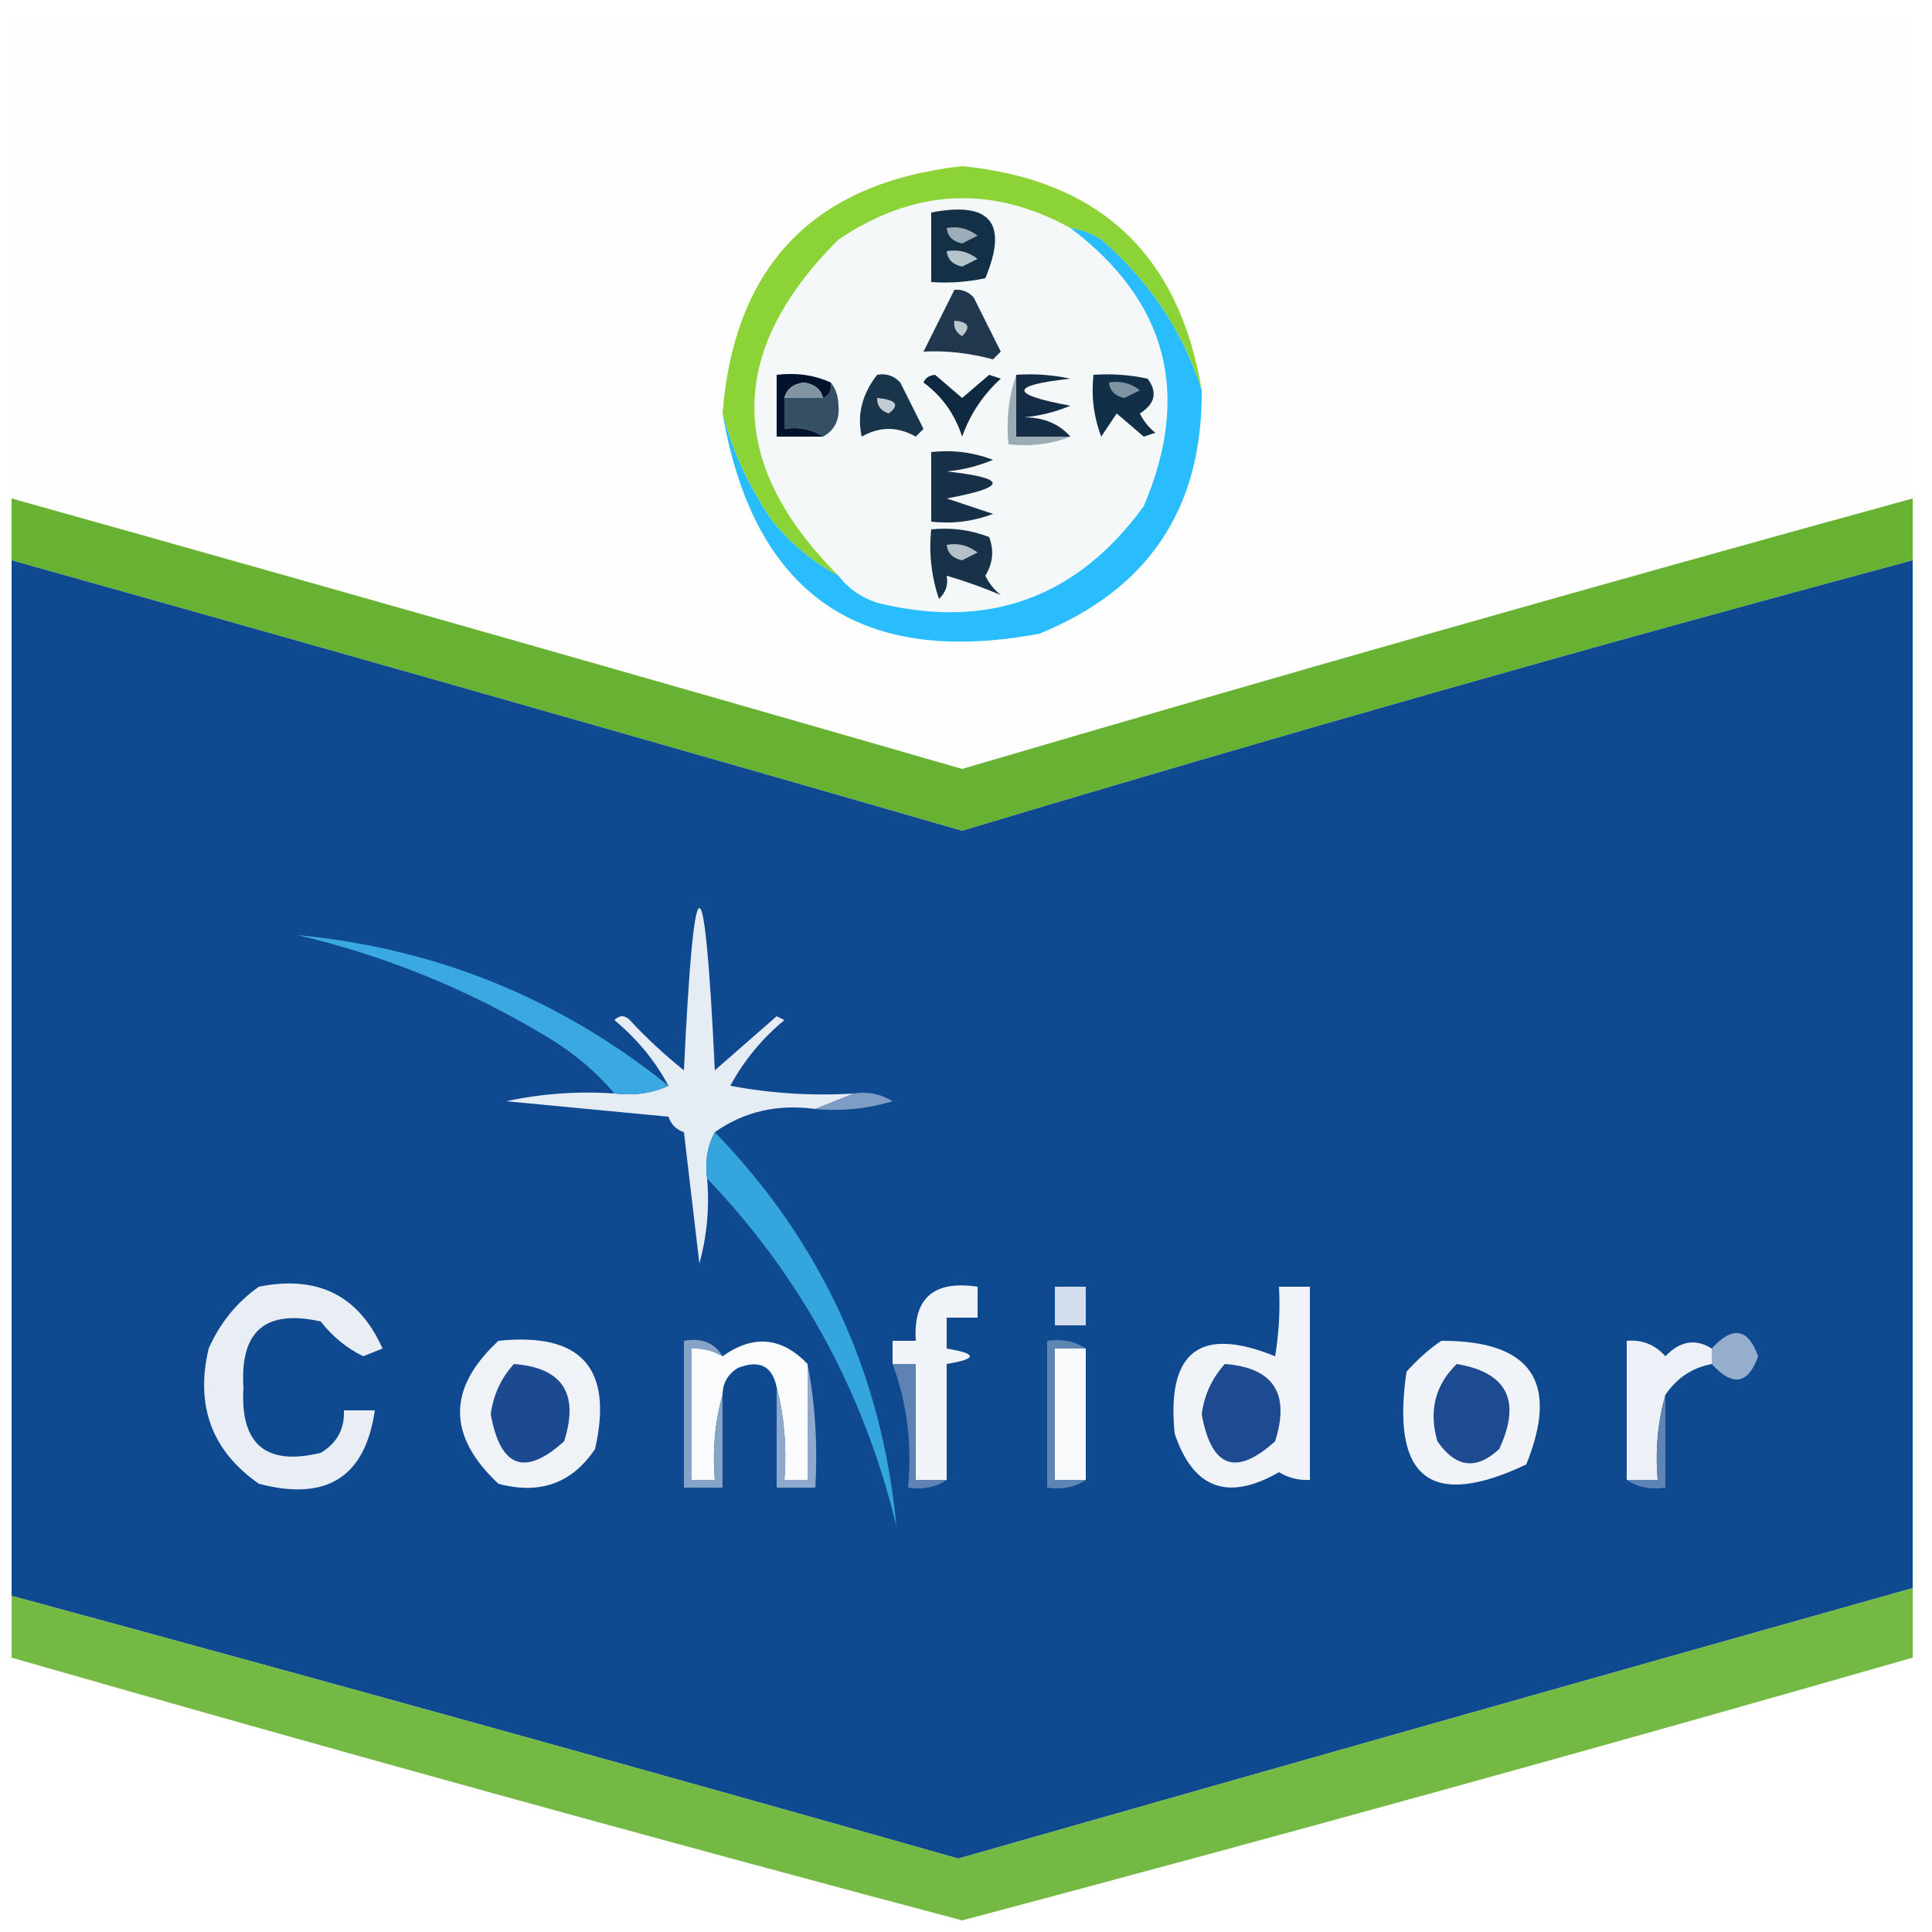 <?xml version="1.0" encoding="UTF-8"?>
<!DOCTYPE svg PUBLIC "-//W3C//DTD SVG 1.1//EN" "http://www.w3.org/Graphics/SVG/1.1/DTD/svg11.dtd">
<svg xmlns="http://www.w3.org/2000/svg" version="1.1" width="250px" height="250px" style="shape-rendering:geometricPrecision; text-rendering:geometricPrecision; image-rendering:optimizeQuality; fill-rule:evenodd; clip-rule:evenodd" xmlns:xlink="http://www.w3.org/1999/xlink">
<g><path style="opacity:0.996" fill="#fefefe" d="M 247.5,64.5 C 206.467,75.779 165.467,87.446 124.5,99.5C 83.591,87.688 42.591,76.021 1.5,64.5C 1.5,43.833 1.5,23.167 1.5,2.5C 83.5,2.5 165.5,2.5 247.5,2.5C 247.5,23.167 247.5,43.833 247.5,64.5 Z"/></g>
<g><path style="opacity:1" fill="#f5f8f8" d="M 138.5,29.5 C 151.032,38.958 154.199,50.958 148,65.5C 139.367,77.379 127.867,81.546 113.5,78C 111.416,77.303 109.749,76.136 108.5,74.5C 93.992,59.95 93.992,45.45 108.5,31C 118.313,24.403 128.313,23.903 138.5,29.5 Z"/></g>
<g><path style="opacity:1" fill="#8bd336" d="M 155.5,50.5 C 153.063,42.867 148.729,36.367 142.5,31C 141.255,30.209 139.922,29.709 138.5,29.5C 128.313,23.903 118.313,24.403 108.5,31C 93.992,45.45 93.992,59.95 108.5,74.5C 105.269,72.78 102.436,70.447 100,67.5C 96.975,63.123 94.808,58.456 93.5,53.5C 95.015,34.318 105.349,23.651 124.5,21.5C 142.244,23.244 152.577,32.91 155.5,50.5 Z"/></g>
<g><path style="opacity:1" fill="#133047" d="M 120.5,27.5 C 128.159,26.01 130.492,28.843 127.5,36C 125.19,36.497 122.857,36.663 120.5,36.5C 120.5,33.5 120.5,30.5 120.5,27.5 Z"/></g>
<g><path style="opacity:1" fill="#9dadb7" d="M 122.5,29.5 C 123.978,29.238 125.311,29.571 126.5,30.5C 125.833,30.833 125.167,31.167 124.5,31.5C 123.287,31.253 122.62,30.586 122.5,29.5 Z"/></g>
<g><path style="opacity:1" fill="#b6c2c9" d="M 122.5,32.5 C 123.978,32.238 125.311,32.571 126.5,33.5C 125.833,33.833 125.167,34.167 124.5,34.5C 123.287,34.253 122.62,33.586 122.5,32.5 Z"/></g>
<g><path style="opacity:1" fill="#20374d" d="M 123.5,37.5 C 124.496,37.414 125.329,37.748 126,38.5C 127.167,40.833 128.333,43.167 129.5,45.5C 129.167,45.833 128.833,46.167 128.5,46.5C 125.394,45.672 122.394,45.339 119.5,45.5C 120.847,42.807 122.18,40.14 123.5,37.5 Z"/></g>
<g><path style="opacity:1" fill="#bdc8ce" d="M 123.5,41.5 C 125.337,41.639 125.67,42.306 124.5,43.5C 123.702,43.043 123.369,42.376 123.5,41.5 Z"/></g>
<g><path style="opacity:1" fill="#142d44" d="M 131.5,48.5 C 133.857,48.337 136.19,48.503 138.5,49C 130.576,49.871 130.576,51.038 138.5,52.5C 136.577,53.308 134.577,53.808 132.5,54C 135.051,54.002 137.051,54.836 138.5,56.5C 136.167,56.5 133.833,56.5 131.5,56.5C 131.5,53.833 131.5,51.167 131.5,48.5 Z"/></g>
<g><path style="opacity:1" fill="#354f64" d="M 107.5,49.5 C 108.147,50.274 108.48,51.274 108.5,52.5C 108.66,54.355 107.993,55.688 106.5,56.5C 105.081,55.549 103.415,55.215 101.5,55.5C 101.5,54.167 101.5,52.833 101.5,51.5C 103.167,51.5 104.833,51.5 106.5,51.5C 107.338,51.158 107.672,50.492 107.5,49.5 Z"/></g>
<g><path style="opacity:1" fill="#112f47" d="M 141.5,48.5 C 143.857,48.337 146.19,48.503 148.5,49C 149.809,50.751 149.475,52.251 147.5,53.5C 147.977,54.478 148.643,55.311 149.5,56C 149,56.167 148.5,56.333 148,56.5C 146.832,55.491 145.665,54.491 144.5,53.5C 143.833,54.5 143.167,55.5 142.5,56.5C 141.52,53.913 141.187,51.247 141.5,48.5 Z"/></g>
<g><path style="opacity:1" fill="#7f93a0" d="M 143.5,49.5 C 144.978,49.238 146.311,49.571 147.5,50.5C 146.833,50.833 146.167,51.167 145.5,51.5C 144.287,51.253 143.62,50.586 143.5,49.5 Z"/></g>
<g><path style="opacity:1" fill="#18354b" d="M 113.5,48.5 C 114.675,48.281 115.675,48.614 116.5,49.5C 117.5,51.5 118.5,53.5 119.5,55.5C 119.167,55.833 118.833,56.167 118.5,56.5C 116.167,55.167 113.833,55.167 111.5,56.5C 110.883,53.667 111.55,51 113.5,48.5 Z"/></g>
<g><path style="opacity:1" fill="#c2ccd2" d="M 113.5,51.5 C 115.983,51.73 116.483,52.397 115,53.5C 113.97,53.164 113.47,52.497 113.5,51.5 Z"/></g>
<g><path style="opacity:1" fill="#0e2940" d="M 119.5,49.5 C 119.735,48.903 120.235,48.57 121,48.5C 122.168,49.509 123.335,50.509 124.5,51.5C 125.665,50.509 126.832,49.509 128,48.5C 128.5,48.667 129,48.833 129.5,49C 127.21,51.08 125.543,53.58 124.5,56.5C 123.55,53.58 121.884,51.247 119.5,49.5 Z"/></g>
<g><path style="opacity:1" fill="#01122c" d="M 107.5,49.5 C 107.672,50.492 107.338,51.158 106.5,51.5C 106.209,50.351 105.376,49.684 104,49.5C 102.624,49.684 101.791,50.351 101.5,51.5C 101.5,52.833 101.5,54.167 101.5,55.5C 103.415,55.215 105.081,55.549 106.5,56.5C 104.5,56.5 102.5,56.5 100.5,56.5C 100.5,53.833 100.5,51.167 100.5,48.5C 103.059,48.198 105.393,48.532 107.5,49.5 Z"/></g>
<g><path style="opacity:1" fill="#8094a1" d="M 106.5,51.5 C 104.833,51.5 103.167,51.5 101.5,51.5C 101.791,50.351 102.624,49.684 104,49.5C 105.376,49.684 106.209,50.351 106.5,51.5 Z"/></g>
<g><path style="opacity:1" fill="#9bacb5" d="M 131.5,48.5 C 131.5,51.167 131.5,53.833 131.5,56.5C 133.833,56.5 136.167,56.5 138.5,56.5C 136.052,57.473 133.385,57.806 130.5,57.5C 130.19,54.287 130.523,51.287 131.5,48.5 Z"/></g>
<g><path style="opacity:0.999" fill="#67b133" d="M 1.5,64.5 C 42.591,76.021 83.591,87.688 124.5,99.5C 165.467,87.446 206.467,75.779 247.5,64.5C 247.5,67.167 247.5,69.833 247.5,72.5C 206.352,83.548 165.352,95.215 124.5,107.5C 83.526,95.674 42.526,84.007 1.5,72.5C 1.5,69.833 1.5,67.167 1.5,64.5 Z"/></g>
<g><path style="opacity:0.999" fill="#0f4990" d="M 1.5,72.5 C 42.526,84.007 83.526,95.674 124.5,107.5C 165.352,95.215 206.352,83.548 247.5,72.5C 247.5,116.833 247.5,161.167 247.5,205.5C 206.359,217.078 165.193,228.745 124,240.5C 83.194,228.924 42.361,217.591 1.5,206.5C 1.5,161.833 1.5,117.167 1.5,72.5 Z"/></g>
<g><path style="opacity:1" fill="#29bdfd" d="M 138.5,29.5 C 139.922,29.709 141.255,30.209 142.5,31C 148.729,36.367 153.063,42.867 155.5,50.5C 155.624,65.753 148.624,76.253 134.5,82C 111.207,86.353 97.54,76.853 93.5,53.5C 94.808,58.456 96.975,63.123 100,67.5C 102.436,70.447 105.269,72.78 108.5,74.5C 109.749,76.136 111.416,77.303 113.5,78C 127.867,81.546 139.367,77.379 148,65.5C 154.199,50.958 151.032,38.958 138.5,29.5 Z"/></g>
<g><path style="opacity:1" fill="#173249" d="M 120.5,68.5 C 123.119,68.232 125.619,68.565 128,69.5C 128.651,71.235 128.485,72.902 127.5,74.5C 127.977,75.478 128.643,76.311 129.5,77C 127.326,76.063 124.993,75.229 122.5,74.5C 122.719,75.675 122.386,76.675 121.5,77.5C 120.516,74.572 120.183,71.572 120.5,68.5 Z"/></g>
<g><path style="opacity:1" fill="#b4c1c8" d="M 122.5,70.5 C 123.978,70.238 125.311,70.571 126.5,71.5C 125.833,71.833 125.167,72.167 124.5,72.5C 123.287,72.253 122.62,71.586 122.5,70.5 Z"/></g>
<g><path style="opacity:1" fill="#183047" d="M 120.5,58.5 C 123.247,58.187 125.914,58.52 128.5,59.5C 126.577,60.308 124.577,60.808 122.5,61C 130.424,61.871 130.424,63.038 122.5,64.5C 124.5,65.167 126.5,65.833 128.5,66.5C 125.914,67.48 123.247,67.813 120.5,67.5C 120.5,64.5 120.5,61.5 120.5,58.5 Z"/></g>
<g><path style="opacity:1" fill="#e6ecf3" d="M 110.5,141.5 C 108.833,142.167 107.167,142.833 105.5,143.5C 100.607,142.836 96.273,143.836 92.5,146.5C 91.539,148.265 91.205,150.265 91.5,152.5C 91.823,156.226 91.489,159.893 90.5,163.5C 89.833,157.833 89.167,152.167 88.5,146.5C 87.5,146.167 86.833,145.5 86.5,144.5C 79.5,143.833 72.5,143.167 65.5,142.5C 70.12,141.507 74.786,141.173 79.5,141.5C 82.059,141.802 84.393,141.468 86.5,140.5C 84.757,137.25 82.423,134.416 79.5,132C 80.167,131.333 80.833,131.333 81.5,132C 83.683,134.35 86.016,136.517 88.5,138.5C 89.833,110.5 91.167,110.5 92.5,138.5C 95.167,136.167 97.833,133.833 100.5,131.5C 100.833,131.667 101.167,131.833 101.5,132C 98.6,134.397 96.267,137.23 94.5,140.5C 99.792,141.495 105.125,141.828 110.5,141.5 Z"/></g>
<g><path style="opacity:1" fill="#3aa9e1" d="M 86.5,140.5 C 84.393,141.468 82.059,141.802 79.5,141.5C 77.012,138.561 74.012,136.061 70.5,134C 60.489,127.993 49.823,123.66 38.5,121C 56.476,122.712 72.476,129.212 86.5,140.5 Z"/></g>
<g><path style="opacity:1" fill="#7f9dc4" d="M 110.5,141.5 C 112.288,141.215 113.955,141.548 115.5,142.5C 112.232,143.487 108.898,143.82 105.5,143.5C 107.167,142.833 108.833,142.167 110.5,141.5 Z"/></g>
<g><path style="opacity:1" fill="#e9eef5" d="M 33.5,166.5 C 41.103,164.967 46.436,167.634 49.5,174.5C 48.667,174.833 47.833,175.167 47,175.5C 44.869,174.46 43.036,172.96 41.5,171C 34.38,169.392 31.046,172.226 31.5,179.5C 31.05,186.888 34.384,189.721 41.5,188C 43.607,186.736 44.607,184.903 44.5,182.5C 45.833,182.5 47.167,182.5 48.5,182.5C 47.265,191.136 42.265,194.303 33.5,192C 27.412,187.748 25.246,181.915 27,174.5C 28.479,171.172 30.645,168.506 33.5,166.5 Z"/></g>
<g><path style="opacity:1" fill="#f0f3f8" d="M 122.5,191.5 C 121.167,191.5 119.833,191.5 118.5,191.5C 118.5,186.5 118.5,181.5 118.5,176.5C 117.5,176.5 116.5,176.5 115.5,176.5C 115.5,175.5 115.5,174.5 115.5,173.5C 116.5,173.5 117.5,173.5 118.5,173.5C 118.151,167.98 120.817,165.646 126.5,166.5C 126.5,167.833 126.5,169.167 126.5,170.5C 125.167,170.5 123.833,170.5 122.5,170.5C 122.5,171.833 122.5,173.167 122.5,174.5C 126.5,175.167 126.5,175.833 122.5,176.5C 122.5,181.5 122.5,186.5 122.5,191.5 Z"/></g>
<g><path style="opacity:1" fill="#d2dcea" d="M 136.5,166.5 C 137.833,166.5 139.167,166.5 140.5,166.5C 140.5,168.167 140.5,169.833 140.5,171.5C 139.167,171.5 137.833,171.5 136.5,171.5C 136.5,169.833 136.5,168.167 136.5,166.5 Z"/></g>
<g><path style="opacity:1" fill="#f0f3f8" d="M 165.5,166.5 C 166.833,166.5 168.167,166.5 169.5,166.5C 169.5,174.833 169.5,183.167 169.5,191.5C 168.07,191.579 166.736,191.246 165.5,190.5C 158.88,194.303 154.38,192.637 152,185.5C 150.942,174.877 155.276,171.544 165,175.5C 165.498,172.518 165.665,169.518 165.5,166.5 Z"/></g>
<g><path style="opacity:1" fill="#eff3f7" d="M 64.5,173.5 C 75.216,172.38 79.382,177.047 77,187.5C 74.024,191.939 69.857,193.439 64.5,192C 57.869,185.806 57.869,179.639 64.5,173.5 Z"/></g>
<g><path style="opacity:1" fill="#f9fbfc" d="M 104.5,176.5 C 104.5,181.5 104.5,186.5 104.5,191.5C 103.5,191.5 102.5,191.5 101.5,191.5C 101.817,187.298 101.483,183.298 100.5,179.5C 99.928,176.756 98.262,175.923 95.5,177C 94.177,177.816 93.511,178.983 93.5,180.5C 92.518,183.962 92.185,187.629 92.5,191.5C 91.5,191.5 90.5,191.5 89.5,191.5C 89.5,185.833 89.5,180.167 89.5,174.5C 90.959,174.433 92.292,174.766 93.5,175.5C 97.484,172.666 101.151,172.999 104.5,176.5 Z"/></g>
<g><path style="opacity:1" fill="#f8f9fb" d="M 140.5,174.5 C 140.5,180.167 140.5,185.833 140.5,191.5C 139.167,191.5 137.833,191.5 136.5,191.5C 136.5,185.833 136.5,180.167 136.5,174.5C 137.833,174.5 139.167,174.5 140.5,174.5 Z"/></g>
<g><path style="opacity:1" fill="#f0f3f8" d="M 186.5,173.5 C 198.15,173.47 201.817,178.804 197.5,189.5C 185.155,195.346 179.988,191.346 182,177.5C 183.397,175.93 184.897,174.596 186.5,173.5 Z"/></g>
<g><path style="opacity:1" fill="#edf1f7" d="M 221.5,174.5 C 221.5,175.167 221.5,175.833 221.5,176.5C 218.975,176.977 216.975,178.31 215.5,180.5C 214.518,183.962 214.185,187.629 214.5,191.5C 213.167,191.5 211.833,191.5 210.5,191.5C 210.5,185.5 210.5,179.5 210.5,173.5C 212.492,173.328 214.158,173.995 215.5,175.5C 217.395,173.514 219.395,173.181 221.5,174.5 Z"/></g>
<g><path style="opacity:1" fill="#96aece" d="M 221.5,176.5 C 221.5,175.833 221.5,175.167 221.5,174.5C 224.2,171.52 226.2,171.854 227.5,175.5C 226.2,179.146 224.2,179.48 221.5,176.5 Z"/></g>
<g><path style="opacity:1" fill="#85a3c6" d="M 93.5,175.5 C 92.292,174.766 90.959,174.433 89.5,174.5C 89.5,180.167 89.5,185.833 89.5,191.5C 90.5,191.5 91.5,191.5 92.5,191.5C 92.185,187.629 92.518,183.962 93.5,180.5C 93.5,184.5 93.5,188.5 93.5,192.5C 91.833,192.5 90.167,192.5 88.5,192.5C 88.5,186.167 88.5,179.833 88.5,173.5C 90.781,173.077 92.448,173.744 93.5,175.5 Z"/></g>
<g><path style="opacity:1" fill="#34a5dd" d="M 92.5,146.5 C 106.284,160.737 114.118,177.737 116,197.5C 111.806,180.189 103.639,165.189 91.5,152.5C 91.205,150.265 91.539,148.265 92.5,146.5 Z"/></g>
<g><path style="opacity:1" fill="#5f85b5" d="M 140.5,174.5 C 139.167,174.5 137.833,174.5 136.5,174.5C 136.5,180.167 136.5,185.833 136.5,191.5C 137.833,191.5 139.167,191.5 140.5,191.5C 139.081,192.451 137.415,192.784 135.5,192.5C 135.5,186.167 135.5,179.833 135.5,173.5C 137.415,173.216 139.081,173.549 140.5,174.5 Z"/></g>
<g><path style="opacity:1" fill="#1b4a91" d="M 66.5,176.5 C 72.795,176.984 74.962,180.317 73,186.5C 67.916,191.097 64.75,189.93 63.5,183C 63.84,180.489 64.84,178.322 66.5,176.5 Z"/></g>
<g><path style="opacity:1" fill="#5d82b3" d="M 115.5,176.5 C 116.5,176.5 117.5,176.5 118.5,176.5C 118.5,181.5 118.5,186.5 118.5,191.5C 119.833,191.5 121.167,191.5 122.5,191.5C 121.081,192.451 119.415,192.784 117.5,192.5C 118.037,186.865 117.37,181.532 115.5,176.5 Z"/></g>
<g><path style="opacity:1" fill="#1d4a91" d="M 158.5,176.5 C 164.795,176.984 166.961,180.317 165,186.5C 159.917,191.097 156.75,189.93 155.5,183C 155.84,180.489 156.84,178.322 158.5,176.5 Z"/></g>
<g><path style="opacity:1" fill="#1d4b91" d="M 188.5,176.5 C 195.054,177.606 196.887,181.273 194,187.5C 191.034,190.265 188.367,189.932 186,186.5C 184.861,182.579 185.695,179.246 188.5,176.5 Z"/></g>
<g><path style="opacity:1" fill="#8ea9cb" d="M 104.5,176.5 C 105.488,181.64 105.821,186.974 105.5,192.5C 103.833,192.5 102.167,192.5 100.5,192.5C 100.5,188.167 100.5,183.833 100.5,179.5C 101.483,183.298 101.817,187.298 101.5,191.5C 102.5,191.5 103.5,191.5 104.5,191.5C 104.5,186.5 104.5,181.5 104.5,176.5 Z"/></g>
<g><path style="opacity:1" fill="#5e84b5" d="M 215.5,180.5 C 215.5,184.5 215.5,188.5 215.5,192.5C 213.585,192.784 211.919,192.451 210.5,191.5C 211.833,191.5 213.167,191.5 214.5,191.5C 214.185,187.629 214.518,183.962 215.5,180.5 Z"/></g>
<g><path style="opacity:0.907" fill="#66b231" d="M 247.5,205.5 C 247.5,208.5 247.5,211.5 247.5,214.5C 206.619,226.238 165.619,237.571 124.5,248.5C 83.381,237.571 42.381,226.238 1.5,214.5C 1.5,211.833 1.5,209.167 1.5,206.5C 42.361,217.591 83.194,228.924 124,240.5C 165.193,228.745 206.359,217.078 247.5,205.5 Z"/></g>
</svg>
